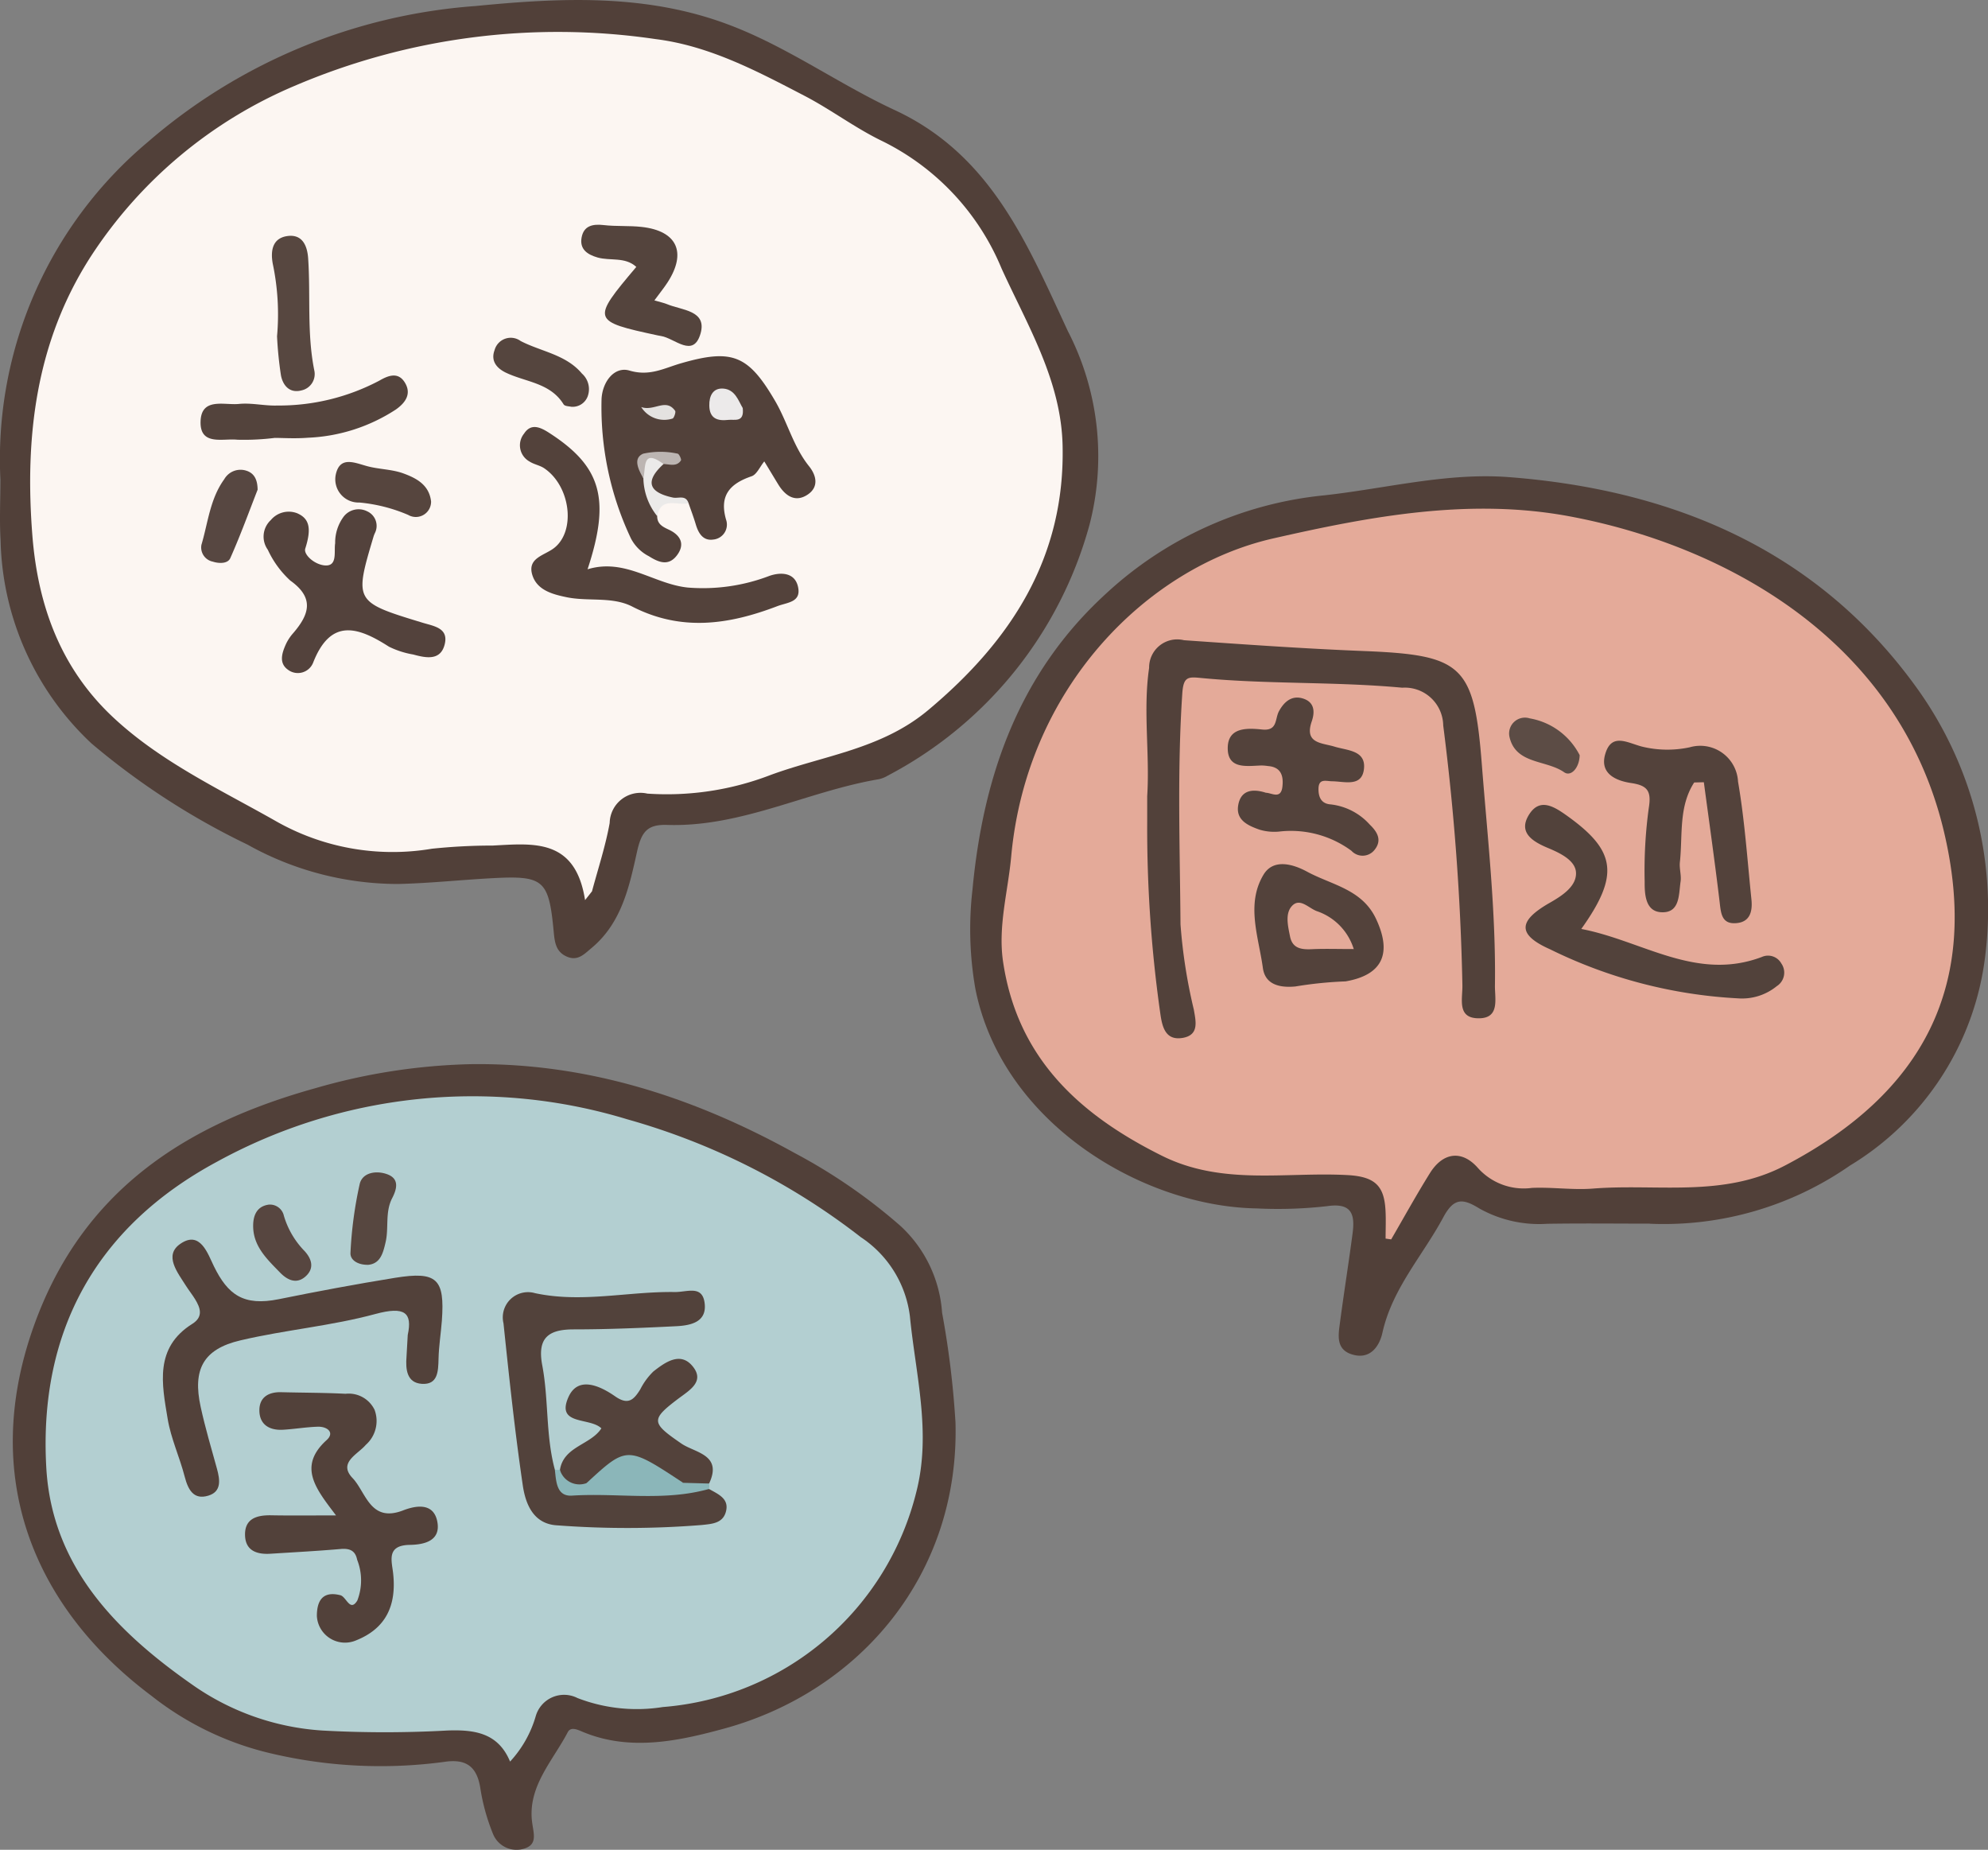 <svg xmlns="http://www.w3.org/2000/svg" xmlns:xlink="http://www.w3.org/1999/xlink" width="125.415" height="116.673" viewBox="0 0 125.415 116.673">
  <rect x="0" y="0" width="125.415" height="116.673" fill="#808080" stroke="none"/>
  <defs>
    <clipPath id="clip-path">
      <rect id="Rectangle_16168" data-name="Rectangle 16168" width="125.415" height="116.673" fill="none"/>
    </clipPath>
  </defs>
  <g id="Group_298" data-name="Group 298" transform="translate(0 0)">
    <g id="Group_297" data-name="Group 297" transform="translate(0 0)" clip-path="url(#clip-path)">
      <path id="Path_1483" data-name="Path 1483" d="M.026,30.243A26.1,26.1,0,0,1,9.3,8.978,35.5,35.5,0,0,1,30,.379c5.43-.531,10.812-.785,16.03,1.2C49.7,2.969,52.909,5.3,56.435,6.937c6.107,2.832,8.384,8.477,10.934,13.95a17.19,17.19,0,0,1,1.36,12.224A25.441,25.441,0,0,1,56.01,48.918a1.857,1.857,0,0,1-.564.228c-4.5.761-8.668,3.034-13.352,2.884-1.249-.039-1.622.416-1.906,1.687-.484,2.182-.963,4.48-2.854,6.063-.481.4-.885.863-1.585.551-.648-.288-.748-.831-.811-1.492-.314-3.383-.616-3.63-3.986-3.444-1.952.108-3.9.317-5.855.36a19.479,19.479,0,0,1-9.49-2.487,46.23,46.23,0,0,1-9.834-6.376A18.089,18.089,0,0,1,.037,34.09c-.076-1.277-.011-2.563-.011-3.847" transform="translate(0 0.001)" fill="#514039"/>
      <path id="Path_1484" data-name="Path 1484" d="M71.089,60.994c-2.156,0-4.311-.026-6.467.009a7.715,7.715,0,0,1-4.279-.965c-1.073-.664-1.622-.664-2.284.57-1.295,2.409-3.209,4.472-3.832,7.265-.184.828-.748,1.713-1.893,1.377-1.063-.312-.889-1.23-.783-2.032.247-1.869.546-3.732.792-5.6.156-1.18-.026-1.96-1.6-1.728a27.44,27.44,0,0,1-4.452.143c-7.208-.119-16.086-5.4-17.75-13.885a21.791,21.791,0,0,1-.176-6.224c.677-7.2,2.945-13.666,8.436-18.678a23.672,23.672,0,0,1,13.773-6.191c3.884-.429,7.731-1.449,11.654-1.145,10.437.807,19.511,4.658,25.739,13.335a23.892,23.892,0,0,1,4.227,17.316,17.944,17.944,0,0,1-8.481,12.775,20.545,20.545,0,0,1-12.623,3.663" transform="translate(32.985 16.186)" fill="#514039"/>
      <path id="Path_1485" data-name="Path 1485" d="M59.843,53.447c.312,9.631-5.994,17.073-14.612,19.42-2.828.77-5.94,1.457-8.941.182-.317-.134-.718-.317-.906.041-.945,1.809-2.526,3.416-2.251,5.647.091.735.358,1.407-.455,1.681a1.6,1.6,0,0,1-2.017-.937,12.842,12.842,0,0,1-.8-2.921c-.232-1.355-.935-1.8-2.266-1.6a30.108,30.108,0,0,1-10.867-.52,19.2,19.2,0,0,1-7.6-3.643c-7.456-5.584-10.849-13.84-7.4-23.4,3.053-8.47,9.531-12.647,17.75-14.933a38.283,38.283,0,0,1,9.78-1.511c7.347-.1,14.085,2.084,20.445,5.606a35.077,35.077,0,0,1,6.658,4.584A8.2,8.2,0,0,1,59,46.629a56.665,56.665,0,0,1,.839,6.818" transform="translate(0.432 36.168)" fill="#514039"/>
      <path id="Path_1486" data-name="Path 1486" d="M35.883,55.662c-.609-3.908-3.262-3.572-5.816-3.439a37.121,37.121,0,0,0-3.847.2,14.889,14.889,0,0,1-9.947-1.8c-3.515-1.986-7.21-3.717-10.188-6.512-3.257-3.06-4.706-6.97-5.064-11.383-.5-6.274.206-12.283,3.7-17.689A28.627,28.627,0,0,1,17.553,4.309,42.28,42.28,0,0,1,40.336,1.357c3.4.425,6.408,2.025,9.4,3.582,1.672.87,3.194,2.03,4.888,2.847a15.6,15.6,0,0,1,7.534,8.039c1.652,3.622,3.765,7.08,3.851,11.183.156,7.037-3.225,12.274-8.479,16.672-2.967,2.481-6.6,2.856-9.978,4.105a18.2,18.2,0,0,1-7.737,1.162A1.944,1.944,0,0,0,37.436,50.8c-.262,1.457-.731,2.876-1.115,4.309-.143.186-.293.371-.438.557" transform="translate(1.026 1.109)" fill="#fcf6f2"/>
      <path id="Path_1487" data-name="Path 1487" d="M53.363,60.833c0-.6.028-1.2-.007-1.8-.087-1.492-.625-2.108-2.383-2.205-3.906-.217-7.9.679-11.717-1.219C34.007,53,30.127,49.42,29.229,43.357c-.327-2.225.312-4.415.514-6.618.978-10.7,8.62-18.27,16.527-20.068,6.1-1.388,12.354-2.568,18.665-1.4C74.513,17.05,85.708,22.9,88.6,35.218c2.255,9.592-1.273,16.423-10.047,21.009-3.908,2.043-8.058,1.13-12.107,1.451-1.275.1-2.57-.1-3.851-.043a3.876,3.876,0,0,1-3.424-1.275c-.993-1.119-2.186-.985-3.016.351-.852,1.366-1.631,2.78-2.44,4.172l-.356-.05" transform="translate(34.049 17.29)" fill="#e4aa99"/>
      <path id="Path_1488" data-name="Path 1488" d="M30.629,73.84c-.75-1.809-2.231-2.025-3.964-1.96a71.452,71.452,0,0,1-7.889,0,16.02,16.02,0,0,1-8.267-2.941c-4.795-3.361-8.787-7.46-9.138-13.632C.881,46.724,4.5,40.114,12.148,36A33.529,33.529,0,0,1,38.03,33.331a42.885,42.885,0,0,1,14.731,7.436,7,7,0,0,1,3.092,4.992c.36,3.676,1.358,7.306.412,11.045a17.925,17.925,0,0,1-16,13.595,10.4,10.4,0,0,1-5.385-.568,1.861,1.861,0,0,0-2.633,1.145,7.142,7.142,0,0,1-1.62,2.865" transform="translate(1.55 37.27)" fill="#b3cfd1"/>
      <path id="Path_1489" data-name="Path 1489" d="M21.023,20.448c0,.492.334.666.726.848.726.336,1.058.9.529,1.611s-1.152.464-1.78.067a2.619,2.619,0,0,1-1.13-1.119,19.355,19.355,0,0,1-1.854-8.813c.067-1.117.835-2.051,1.757-1.778,1.279.382,2.192-.152,3.255-.458,3.238-.935,4.248-.518,5.942,2.383.779,1.336,1.147,2.88,2.138,4.112.468.586.62,1.3-.074,1.776-.768.525-1.4.121-1.852-.6-.282-.458-.557-.922-.9-1.483-.28.343-.475.826-.8.937-1.4.477-2.067,1.243-1.592,2.8a.947.947,0,0,1-.831,1.193c-.638.093-.932-.395-1.1-.959-.134-.449-.3-.887-.453-1.331-.327-.323-.746-.173-1.128-.221-1.5-.2-1.678-.6-1.034-2.281.15-.048.143-.245.059-.223-.625.173-.629.655-.518,1.173.143.809.494,1.561.642,2.368" transform="translate(20.436 12.108)" fill="#52413a"/>
      <path id="Path_1490" data-name="Path 1490" d="M19.392,21.39c2.379-.722,4.185.943,6.332,1.154a11.767,11.767,0,0,0,5.137-.737c.642-.226,1.62-.275,1.813.733.18.935-.683.937-1.31,1.175-3.056,1.169-6.061,1.616-9.156.028-1.273-.655-2.806-.3-4.187-.6-.835-.176-1.8-.429-2.108-1.362-.356-1.091.716-1.249,1.331-1.707,1.427-1.058,1.082-3.936-.6-5.061-.275-.182-.633-.236-.911-.416a1.169,1.169,0,0,1-.351-1.763c.425-.653.989-.432,1.574-.054,3.277,2.108,3.906,4.144,2.433,8.607" transform="translate(17.679 14.516)" fill="#53423b"/>
      <path id="Path_1491" data-name="Path 1491" d="M10.289,17.315c-.093.362.562.974,1.217,1.041.846.085.588-.865.674-1.394a2.747,2.747,0,0,1,.546-1.694,1.191,1.191,0,0,1,1.472-.323,1.006,1.006,0,0,1,.488,1.375,2.016,2.016,0,0,0-.076.189c-1.232,4.131-1.225,4.151,3.075,5.46.713.219,1.646.327,1.412,1.338-.252,1.082-1.18.891-1.993.67a5.533,5.533,0,0,1-1.531-.494c-1.963-1.26-3.684-1.819-4.79,1.028a1.038,1.038,0,0,1-1.568.436c-.614-.425-.386-1.084-.128-1.652a2.9,2.9,0,0,1,.451-.672c1-1.165,1.355-2.208-.186-3.307a6.1,6.1,0,0,1-1.42-1.945A1.421,1.421,0,0,1,8.118,15.5a1.474,1.474,0,0,1,1.661-.434c.75.325.939.913.51,2.244" transform="translate(8.964 17.305)" fill="#53423c"/>
      <path id="Path_1492" data-name="Path 1492" d="M21.528,11.309c.412.121.609.16.792.236.928.39,2.537.386,2.114,1.856-.458,1.579-1.629.288-2.492.154-.067-.011-.132-.022-.2-.037-4.185-.9-4.2-.959-1.36-4.322-.709-.651-1.644-.366-2.444-.594-.657-.189-1.143-.529-1.006-1.266s.7-.859,1.39-.779c.8.093,1.609.028,2.4.117,2.234.249,2.858,1.607,1.631,3.5-.217.334-.468.644-.831,1.136" transform="translate(19.76 7.639)" fill="#54443d"/>
      <path id="Path_1493" data-name="Path 1493" d="M10.531,14.855a15.731,15.731,0,0,1-2.377.117c-.9-.1-2.377.412-2.318-1.171.056-1.516,1.511-.993,2.42-1.086.794-.082,1.611.128,2.416.1a13.546,13.546,0,0,0,6.434-1.566c.54-.312,1.18-.586,1.611.108.451.726.035,1.292-.57,1.715a10.966,10.966,0,0,1-5.532,1.774c-.809.065-1.624.011-2.084.011" transform="translate(6.818 12.763)" fill="#53433c"/>
      <path id="Path_1494" data-name="Path 1494" d="M8.234,13.19a15.516,15.516,0,0,0-.273-4.582c-.15-.839,0-1.6.917-1.733s1.26.553,1.318,1.407c.16,2.357-.085,4.734.39,7.078a1.053,1.053,0,0,1-.811,1.249c-.761.2-1.178-.33-1.295-.95a23.689,23.689,0,0,1-.247-2.47" transform="translate(9.244 8.015)" fill="#574740"/>
      <path id="Path_1495" data-name="Path 1495" d="M15.8,15.935a.962.962,0,0,1-1.446.839,10.12,10.12,0,0,0-3.077-.781,1.466,1.466,0,0,1-1.49-1.761c.254-1.167,1.141-.768,1.939-.544.763.215,1.6.2,2.338.473.8.295,1.62.711,1.737,1.774" transform="translate(11.395 15.703)" fill="#56453e"/>
      <path id="Path_1496" data-name="Path 1496" d="M19.269,14.167c-.115-.033-.4-.026-.481-.152-.833-1.351-2.357-1.4-3.6-1.98-.583-.269-1.021-.729-.755-1.442a1.057,1.057,0,0,1,1.646-.573c1.295.67,2.854.848,3.864,2.051a1.316,1.316,0,0,1,.353,1.466,1.014,1.014,0,0,1-1.024.629" transform="translate(16.768 11.49)" fill="#55453e"/>
      <path id="Path_1497" data-name="Path 1497" d="M9.42,14.931c-.533,1.364-1.076,2.86-1.722,4.311-.154.347-.692.351-1.1.219a.912.912,0,0,1-.72-1.06c.416-1.4.542-2.9,1.438-4.135a1.183,1.183,0,0,1,1.381-.546c.505.154.722.557.726,1.212" transform="translate(6.829 15.964)" fill="#574741"/>
      <path id="Path_1498" data-name="Path 1498" d="M20.067,13.828c-1.191,1.091-.937,1.783.588,2.112.349.076.813-.191.993.356-.7.182-1.733-.455-1.98.815a3.928,3.928,0,0,1-.87-2.383c-.147-.516-.347-1.1.288-1.384.377-.169.969-.31.98.484" transform="translate(21.791 15.442)" fill="#ebeae9"/>
      <path id="Path_1499" data-name="Path 1499" d="M33.4,28.468c.173-2.693-.273-5.4.121-8.1a1.773,1.773,0,0,1,2.2-1.744c3.769.262,7.54.531,11.316.681,6.271.249,6.985.876,7.475,7.165.362,4.641.891,9.275.826,13.94-.011.828.312,2.034-.976,2.06-1.468.028-1.047-1.245-1.078-2.134A152.437,152.437,0,0,0,52.075,24a2.424,2.424,0,0,0-2.589-2.381c-4.246-.395-8.507-.206-12.742-.618-.787-.078-1.06-.052-1.13.982-.325,4.855-.15,9.709-.113,14.56a33.506,33.506,0,0,0,.839,5.372c.132.759.343,1.6-.683,1.789-1.117.2-1.314-.713-1.431-1.542A82.962,82.962,0,0,1,33.4,30.092c0-.542,0-1.082,0-1.624" transform="translate(38.972 21.757)" fill="#52413a"/>
      <path id="Path_1500" data-name="Path 1500" d="M47.912,31.235c3.845.733,7.252,3.329,11.387,1.767a.958.958,0,0,1,1.23.406,1.008,1.008,0,0,1-.284,1.433,3.468,3.468,0,0,1-2.459.77,30.394,30.394,0,0,1-11.847-3.095c-2.1-.932-2.006-1.8,0-2.941.779-.445,1.67-1.032,1.639-1.884-.026-.772-.991-1.238-1.739-1.551-.965-.4-1.9-.954-1.264-2.051.7-1.2,1.644-.568,2.542.082,2.973,2.156,3.207,3.68.794,7.063" transform="translate(51.846 27.358)" fill="#52423b"/>
      <path id="Path_1501" data-name="Path 1501" d="M52.348,24.18c-.989,1.531-.716,3.327-.9,5.025-.043.4.1.818.046,1.21-.124.828-.028,2.019-1.236,1.945-.993-.061-1.037-1.149-1.032-1.934a29.276,29.276,0,0,1,.26-4.641c.178-1.078-.091-1.42-1.106-1.572-.98-.145-2-.6-1.642-1.824.395-1.368,1.39-.72,2.312-.477a6.738,6.738,0,0,0,3.016.046,2.387,2.387,0,0,1,3.051,2.166c.421,2.45.588,4.944.844,7.423.076.731-.069,1.427-.943,1.5-.948.085-.98-.633-1.065-1.355-.3-2.513-.657-5.022-.993-7.531l-.609.015" transform="translate(54.529 25.177)" fill="#53423b"/>
      <path id="Path_1502" data-name="Path 1502" d="M38.132,26.29c.364.013.941.429,1.034-.384.076-.661-.072-1.232-.9-1.3a3.669,3.669,0,0,0-.4-.037c-.937.026-2.164.267-2.149-1.115.015-1.31,1.238-1.249,2.177-1.152.978.1.794-.672,1.052-1.149.306-.566.774-1.013,1.468-.822.75.208.831.8.6,1.466-.481,1.4.657,1.342,1.442,1.585.811.249,2,.228,1.852,1.427-.139,1.128-1.217.768-1.993.757-.377,0-.857-.206-.872.458-.011.531.167.959.765,1a3.894,3.894,0,0,1,2.47,1.275c.466.449.8.982.295,1.6a.955.955,0,0,1-1.451.052,6.429,6.429,0,0,0-4.587-1.21,3.25,3.25,0,0,1-1.206-.121c-.711-.249-1.5-.592-1.355-1.518.147-.952.865-1.1,1.754-.811" transform="translate(41.736 23.712)" fill="#53423b"/>
      <path id="Path_1503" data-name="Path 1503" d="M39.067,32.851c-1.143.106-1.911-.217-2.041-1.171-.269-1.963-1.078-4.021.043-5.883.605-1,1.8-.7,2.75-.186,1.551.841,3.47,1.1,4.35,2.982,1.013,2.162.421,3.528-1.921,3.936a24.9,24.9,0,0,0-3.181.323" transform="translate(42.643 29.37)" fill="#53423b"/>
      <path id="Path_1504" data-name="Path 1504" d="M48.356,23.232c-.017.811-.555,1.375-.976,1.08-1.139-.8-3.084-.488-3.459-2.266a1,1,0,0,1,1.288-1.134,4.375,4.375,0,0,1,3.147,2.32" transform="translate(51.299 24.399)" fill="#5c4c45"/>
      <path id="Path_1505" data-name="Path 1505" d="M12.871,48.269c-1.249-1.655-2.455-3.073-.594-4.758.529-.481.022-.857-.549-.841-.737.02-1.47.15-2.205.191-.872.05-1.5-.336-1.49-1.249.009-.813.594-1.141,1.384-1.119,1.351.035,2.7.03,4.049.1A1.81,1.81,0,0,1,15.3,41.607a2.01,2.01,0,0,1-.555,2.208c-.505.6-1.767,1.119-.833,2.095.85.891,1.11,2.839,3.188,2.038.72-.278,1.917-.555,2.158.713.236,1.249-.9,1.449-1.731,1.462-1.5.022-1.141,1.011-1.056,1.8.215,1.982-.421,3.459-2.34,4.224a1.777,1.777,0,0,1-2.472-1.538c0-.9.321-1.607,1.485-1.31.377.1.609,1.084,1.067.334a3.533,3.533,0,0,0-.011-2.572c-.113-.575-.468-.726-1.032-.679-1.479.128-2.96.206-4.439.3-.835.052-1.555-.176-1.6-1.125-.048-1.073.707-1.314,1.633-1.3,1.253.024,2.509.007,4.107.007" transform="translate(8.331 47.318)" fill="#52413a"/>
      <path id="Path_1506" data-name="Path 1506" d="M27.622,50.045c.583.334,1.321.616,1.054,1.485-.213.69-.885.722-1.5.789a59.066,59.066,0,0,1-9.1.024c-1.525-.067-2.025-1.338-2.2-2.526-.5-3.394-.859-6.807-1.217-10.22a1.591,1.591,0,0,1,1.993-1.9c2.962.633,5.87-.115,8.8-.072.8.013,1.767-.468,1.9.729.132,1.18-.9,1.381-1.8,1.427-2.156.108-4.313.2-6.471.2-1.607,0-2.3.553-1.976,2.268.412,2.175.21,4.435.8,6.6a3.494,3.494,0,0,0,2.886,1.1,53.226,53.226,0,0,1,6.833.1" transform="translate(17.104 43.868)" fill="#52423b"/>
      <path id="Path_1507" data-name="Path 1507" d="M20.185,42.072c.306-1.414-.184-1.83-2.043-1.327-2.782.755-5.7,1-8.512,1.663-2.346.549-3.027,1.832-2.507,4.2.286,1.31.668,2.6,1.026,3.893.193.7.3,1.444-.54,1.7-.932.286-1.279-.371-1.494-1.195C5.8,49.779,5.246,48.6,5.04,47.355c-.364-2.188-.846-4.485,1.557-5.99.707-.445.51-1.008.165-1.568-.176-.284-.386-.544-.564-.826-.533-.846-1.416-1.926-.356-2.654,1.256-.865,1.731.633,2.117,1.42.878,1.789,1.863,2.526,4.094,2.073,2.422-.492,4.875-.95,7.328-1.347,2.656-.429,3.149.063,2.958,2.7-.061.8-.191,1.6-.21,2.4s-.039,1.655-1.056,1.587c-.95-.065-1.028-.917-.965-1.711.024-.338.039-.674.078-1.373" transform="translate(5.537 42.134)" fill="#52413a"/>
      <path id="Path_1508" data-name="Path 1508" d="M16.289,46.528c.234-1.494,1.93-1.568,2.615-2.622-.718-.713-2.876-.165-2.082-1.963.607-1.375,2.008-.713,2.951-.056.835.583,1.182.2,1.583-.438a4.227,4.227,0,0,1,.828-1.132c.746-.583,1.709-1.279,2.485-.317s-.219,1.509-.928,2.045c-1.746,1.321-1.683,1.518.206,2.817.857.59,2.617.69,1.752,2.524a2.052,2.052,0,0,1-1.438.3c-2.171-1.574-4.339-1.83-6.5.03-.8-.013-1.47-.193-1.475-1.193" transform="translate(19.035 46.186)" fill="#53423b"/>
      <path id="Path_1509" data-name="Path 1509" d="M11.324,39.928c-.648.017-1.158-.291-1.128-.761a25.522,25.522,0,0,1,.583-4.341c.176-.722,1.039-.861,1.724-.614.807.288.612.954.323,1.514-.46.891-.2,1.869-.416,2.784-.156.668-.321,1.338-1.086,1.418" transform="translate(11.914 39.848)" fill="#574740"/>
      <path id="Path_1510" data-name="Path 1510" d="M8.362,35.036a.9.9,0,0,1,.943.709,5.36,5.36,0,0,0,1.314,2.231c.442.49.627,1.08.048,1.594s-1.16.208-1.6-.243c-.789-.815-1.665-1.616-1.7-2.865-.022-.722.219-1.329,1-1.427" transform="translate(8.605 40.943)" fill="#574640"/>
      <path id="Path_1511" data-name="Path 1511" d="M16.46,42.754a1.286,1.286,0,0,0,1.672.835,26.108,26.108,0,0,1,6.1-.022l1.637.046a.829.829,0,0,1-.009.343c-2.843.8-5.76.234-8.637.419-.976.063-1-.887-1.082-1.622.106,0,.21.007.317,0" transform="translate(18.864 49.959)" fill="#8bb6b9"/>
      <path id="Path_1512" data-name="Path 1512" d="M22.744,12.532c.108.941-.516.7-.909.746-.661.076-1.186-.065-1.2-.9-.013-.62.234-1.112.865-1.076.768.046.974.779,1.245,1.23" transform="translate(24.112 13.206)" fill="#eceaea"/>
      <path id="Path_1513" data-name="Path 1513" d="M20.194,13.92c-1.355-1.013-1.108.23-1.269.9-.308-.531-.683-1.264-.013-1.555a5.067,5.067,0,0,1,2.175,0c.085.007.254.358.206.429-.275.412-.711.236-1.1.223" transform="translate(21.664 15.35)" fill="#bcb5b2"/>
      <path id="Path_1514" data-name="Path 1514" d="M18.654,11.908c.824.286,1.548-.586,2.138.234.063.089-.078.477-.165.492a1.714,1.714,0,0,1-1.973-.726" transform="translate(21.798 13.767)" fill="#e4e2e0"/>
      <path id="Path_1515" data-name="Path 1515" d="M41.632,29.178c-1.069,0-1.856-.028-2.639.009-.657.03-1.225-.039-1.379-.8-.132-.657-.327-1.453.126-1.932.514-.542,1.069.176,1.607.347a3.668,3.668,0,0,1,2.286,2.377" transform="translate(43.77 30.682)" fill="#e4aa99"/>
      <path id="Path_1516" data-name="Path 1516" d="M23.162,44.07a9.942,9.942,0,0,1-6.1.022c2.557-2.357,2.557-2.357,6.1-.022" transform="translate(19.936 49.456)" fill="#8bb6b9"/>
    </g>
  </g>
</svg>
